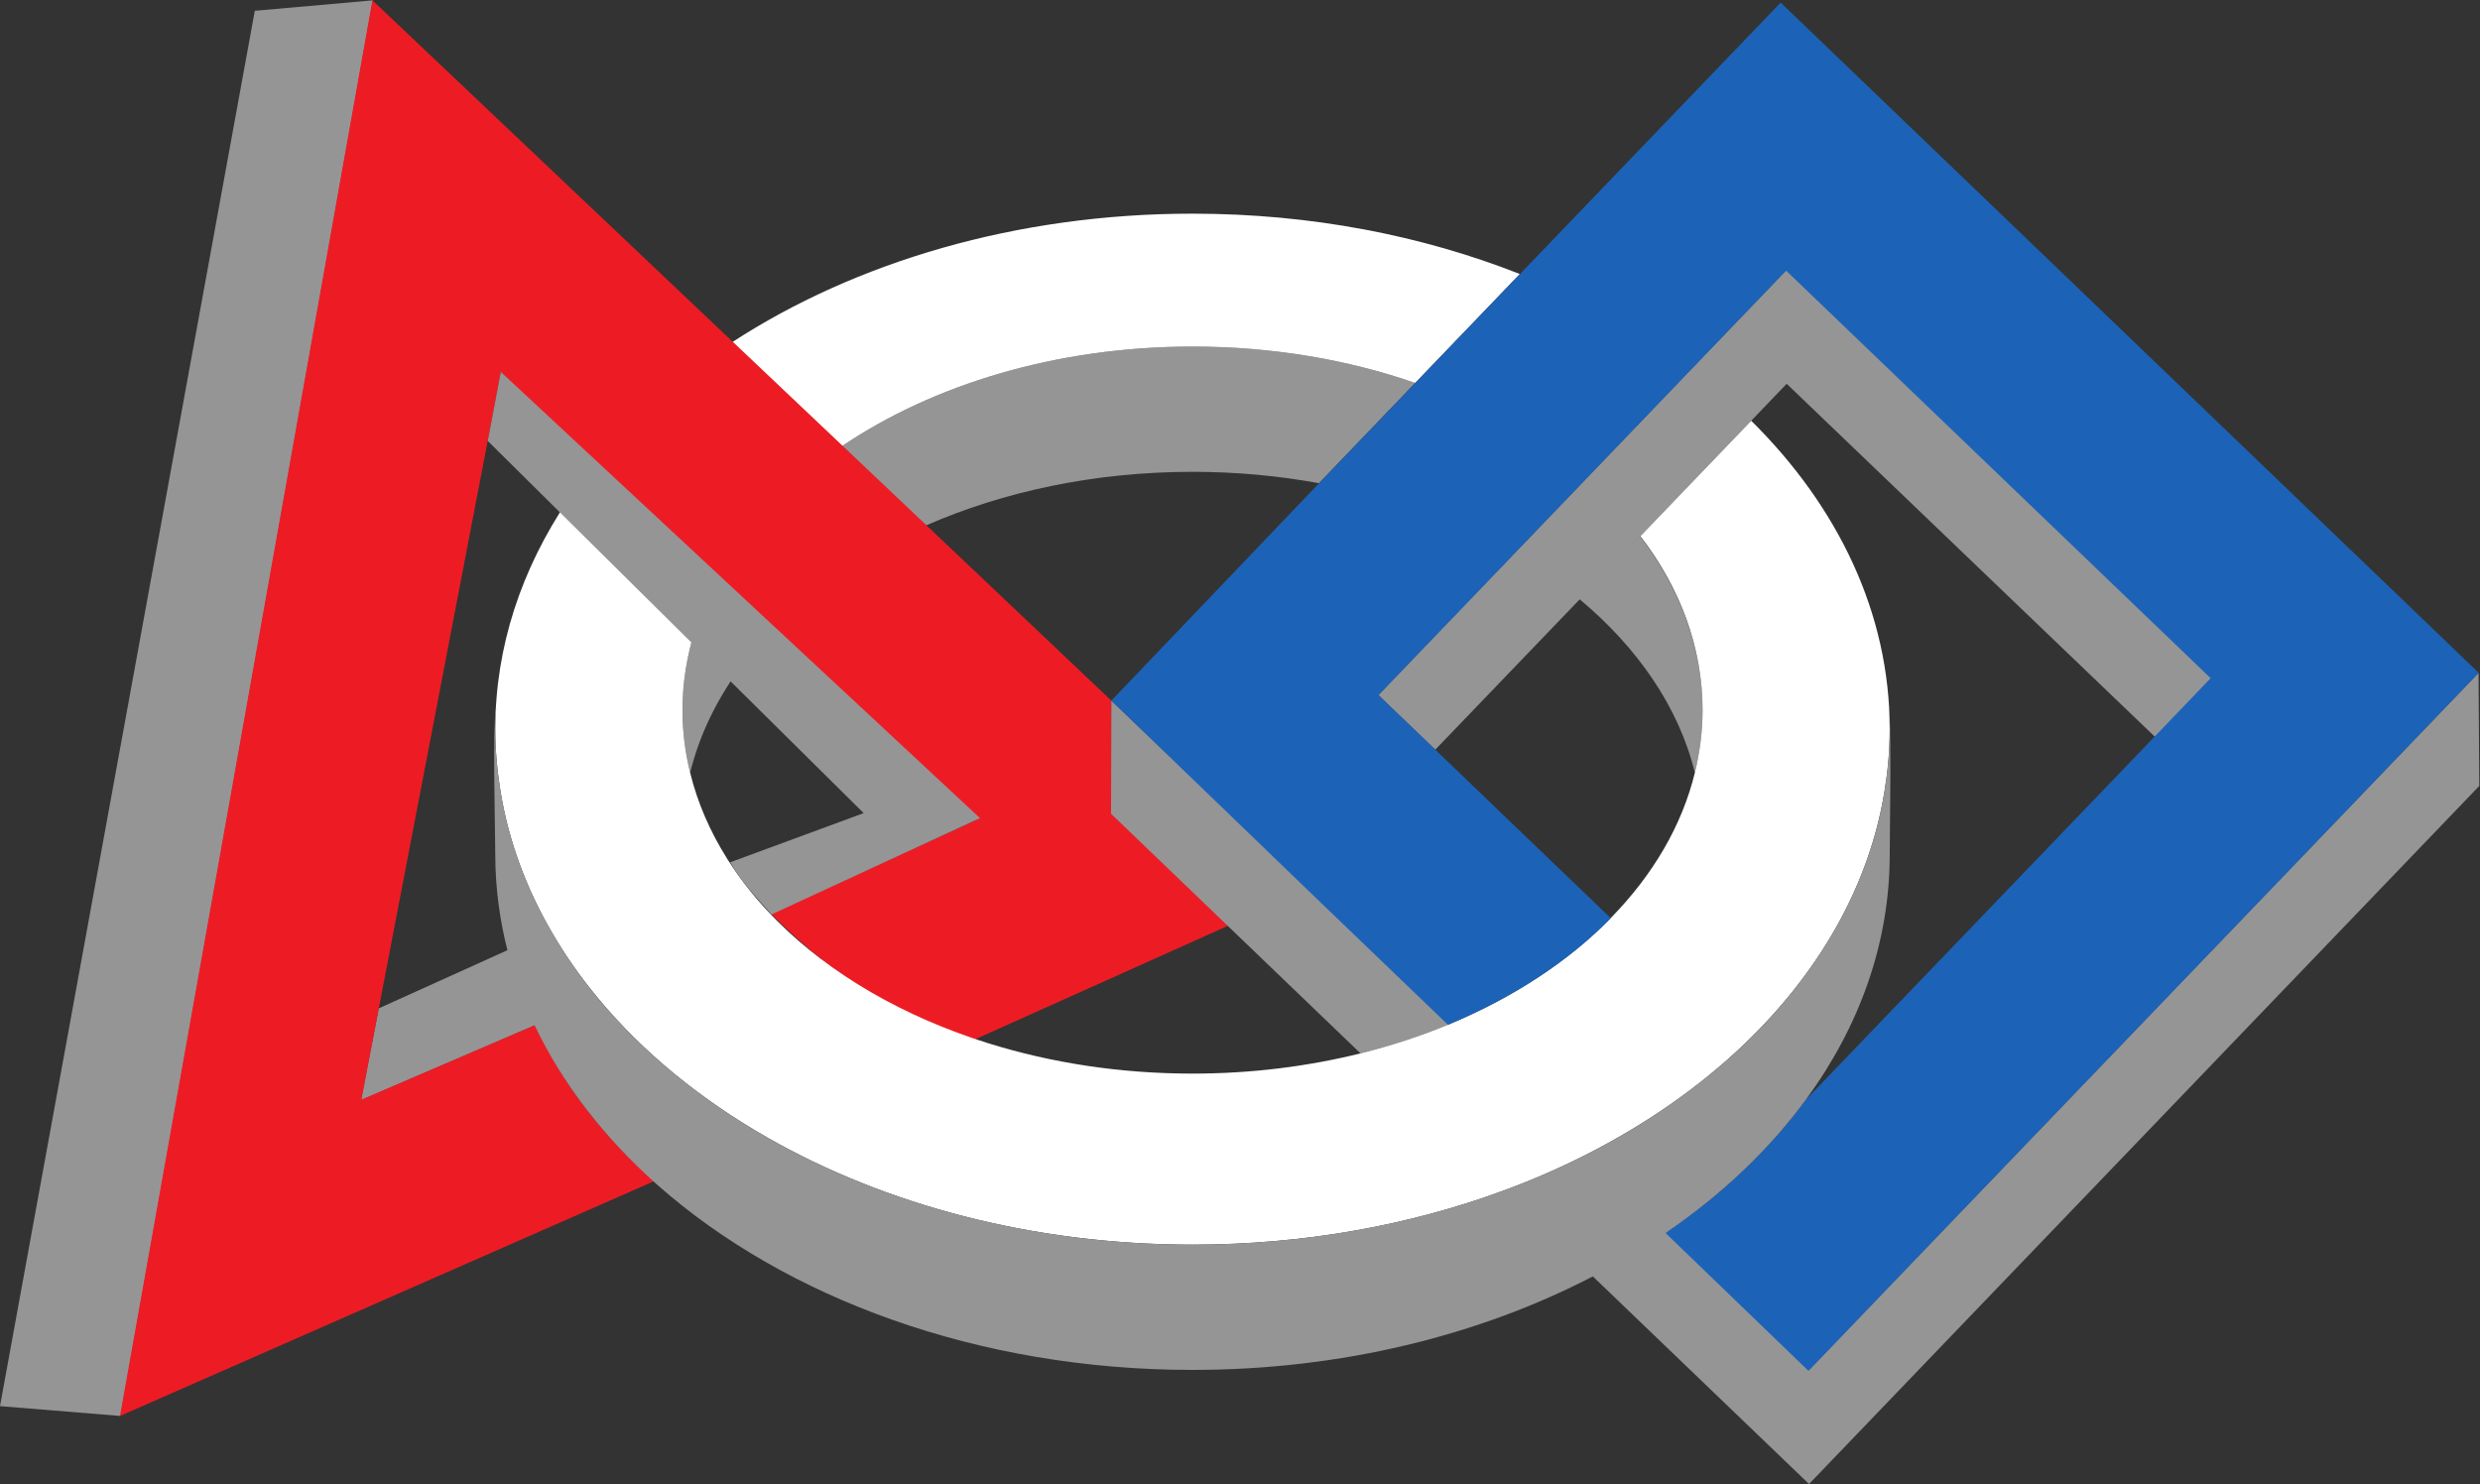 <?xml version="1.0" encoding="UTF-8" standalone="no"?>
<svg
   xmlns:dc="http://purl.org/dc/elements/1.1/"
   xmlns:cc="http://creativecommons.org/ns#"
   xmlns:rdf="http://www.w3.org/1999/02/22-rdf-syntax-ns#"
   xmlns:svg="http://www.w3.org/2000/svg"
   xmlns="http://www.w3.org/2000/svg"
   viewBox="0 0 165.173 98.84"
   height="98.84"
   width="165.173"
   xml:space="preserve"
   id="svg2"
   version="1.1"><rect x="0" y="0" width="165.173" height="98.84" fill="#333333" stroke="none"/><defs
     id="defs6" /><g
     transform="matrix(1.333,0,0,-1.333,0,98.84)"
     id="g10"><g
       transform="scale(0.1)"
       id="g12"><path
         id="path14"
         style="fill:#959596;fill-opacity:1;fill-rule:nonzero;stroke:none"
         d="m 595.828,505.742 c 21.801,0 42.973,-1.992 63.184,-5.679 l 48.078,50.093 c -33.621,11.645 -71.367,18.172 -111.262,18.172 -67.836,0 -129.418,-18.91 -175.086,-49.707 l 41.899,-39.687 c 38.742,16.972 84.328,26.808 133.187,26.808" /><path
         id="path16"
         style="fill:#ffffff;fill-opacity:1;fill-rule:nonzero;stroke:none"
         d="m 595.828,568.328 c 39.895,0 77.641,-6.527 111.262,-18.172 l 52.273,54.422 c -48.777,19.231 -104.414,30.152 -163.535,30.152 -88.129,0 -168.539,-24.253 -229.91,-64.156 l 54.824,-51.953 c 45.668,30.797 107.25,49.707 175.086,49.707" /><path
         id="path18"
         style="fill:#959596;fill-opacity:1;fill-rule:nonzero;stroke:none"
         d="m 344.824,355.391 c 4.395,17.968 12.512,35 23.707,50.75 l -21.058,21.304 c -4.172,-13.09 -6.481,-26.722 -6.481,-40.757 0,-10.668 1.332,-21.114 3.832,-31.297" /><path
         id="path20"
         style="fill:#959596;fill-opacity:1;fill-rule:nonzero;stroke:none"
         d="m 189.215,237.637 -8.84,-45.832 87.969,37.871 c -5.551,11.679 -6.641,26.906 -9.848,39.289 l -69.281,-31.328" /><path
         id="path22"
         style="fill:#959596;fill-opacity:1;fill-rule:nonzero;stroke:none"
         d="M 127.313,736.086 0,38.906 60.215,34.004 186.277,741.316 l -58.964,-5.23" /><path
         id="path24"
         style="fill:#ed1c24;fill-opacity:1;fill-rule:nonzero;stroke:none"
         d="m 555.438,334.891 v 56.382 l -92.473,87.661 -41.879,39.687 -54.848,51.953 L 186.07,741.328 59.961,34.004 326.797,151.309 c -26.567,23.464 -45.395,48.484 -59.387,77.968 l -86.859,-37.257 8.711,45.597 56.285,293.356 4.703,24.621 46.469,-46.789 59.801,-60.215 25.664,-25.891 105.546,-90.922 -102.453,-46.953 c 26.614,-26.57 58.129,-49.988 100.625,-63.215 l 127.828,57.395 -58.292,55.887" /><path
         id="path26"
         style="fill:#959596;fill-opacity:1;fill-rule:nonzero;stroke:none"
         d="m 846.816,355.391 c 2.481,10.183 3.848,20.629 3.848,31.297 0,31.484 -11.516,61.21 -31.328,87.019 l -30.352,-31.422 c 29.153,-24.254 49.856,-54.14 57.832,-86.894" /><path
         id="path28"
         style="fill:#959596;fill-opacity:1;fill-rule:nonzero;stroke:none"
         d="m 903.867,57.004 -71.926,69.098 c -11.503,-7.848 -23.796,-15.137 -36.668,-21.825 L 903.867,0 1238.75,348.797 1238.38,405.277 903.867,57.004" /><path
         id="path30"
         style="fill:#959596;fill-opacity:1;fill-rule:nonzero;stroke:none"
         d="m 659.844,291.258 -59.239,56.887 -45.328,43.277 -0.16,-56.531 63.731,-61.211 60.918,-58.512 c 15.476,3.863 30.285,8.719 44.207,14.508 l -64.129,61.582" /><path
         id="path32"
         style="fill:#959596;fill-opacity:1;fill-rule:nonzero;stroke:none"
         d="m 892.695,606.688 -47.675,-49.633 -52.579,-54.793 -35.859,-37.313 -67.93,-70.738 28.457,-27.316 72.278,75.242 30.222,31.476 55.371,57.645 17.715,18.465 184.145,-176.524 28.48,29.574 -212.625,203.915" /><path
         id="path34"
         style="fill:#ffffff;fill-opacity:1;fill-rule:nonzero;stroke:none"
         d="m 874.98,531.258 -55.371,-57.645 c 19.817,-25.812 31.055,-55.441 31.055,-86.925 0,-10.668 -1.367,-21.114 -3.848,-31.297 -6.464,-26.496 -20.988,-51.036 -41.711,-72.278 -21.199,-21.734 -48.906,-40.039 -81.132,-53.437 -13.922,-5.789 -28.731,-10.645 -44.207,-14.508 -26.27,-6.516 -54.524,-10.109 -83.938,-10.109 -36.238,0 -70.66,5.39 -101.859,15.109 -42.504,13.25 -78.949,34.488 -105.582,61.082 -9.715,9.688 -18.106,20.117 -25.039,31.121 -8.528,13.535 -14.832,27.942 -18.524,43.02 -2.5,10.183 -3.832,20.629 -3.832,31.297 0,14.035 2.309,27.667 6.481,40.757 l -63.586,64.371 c -23.289,-34.535 -36.43,-73.449 -36.43,-114.66 0,-10.597 0.981,-21.043 2.664,-31.297 4.074,-24.921 13.008,-48.691 26,-70.879 6.516,-11.152 14.082,-21.894 22.606,-32.16 22.371,-26.98 51.214,-50.691 85.027,-69.91 58.707,-33.39 132.223,-53.312 212.074,-53.312 55.871,0 108.606,9.738 155.383,27.011 14.199,5.227 27.812,11.164 40.84,17.735 30.156,15.273 56.914,33.918 79.238,55.246 37.473,35.789 62.5,79.051 70.242,126.269 1.692,10.254 2.649,20.7 2.649,31.297 0,57.793 -25.735,111.149 -69.2,154.102" /><path
         id="path36"
         style="fill:#1c63b7;fill-opacity:1;fill-rule:nonzero;stroke:none"
         d="m 659.543,290.84 63.914,-61.387 c 32.188,13.426 60.129,31.492 81.367,53.242 l -87.636,84.149 -28.458,27.301 67.571,70.371 35.816,37.324 52.602,54.797 47.683,49.629 L 1104.52,402.617 1076.05,372.938 902.266,192.004 C 883.965,166.914 860.223,144.648 832.148,125.43 L 903.563,56.551 1238.45,405.313 889.68,740.191 759.055,604.156 706.777,549.723 658.672,499.629 555.277,391.422 659.543,290.84" /><path
         id="path38"
         style="fill:#959596;fill-opacity:1;fill-rule:nonzero;stroke:none"
         d="m 364.797,310.633 c 0,0 1.668,-2.754 1.859,-3.055 5.117,-8.137 12.145,-15.574 18.797,-23.008 l 104.184,48.145 -239.422,222.957 -6.527,-34.484 187.835,-185.973 -66.726,-24.582" /><path
         id="path40"
         style="fill:#959596;fill-opacity:1;fill-rule:nonzero;stroke:none"
         d="m 944.18,377.156 c 0,-10.597 -0.957,-21.043 -2.649,-31.297 -7.742,-47.218 -32.769,-90.48 -70.242,-126.269 -22.324,-21.328 -49.082,-39.973 -79.238,-55.246 -13.028,-6.571 -26.641,-12.508 -40.84,-17.735 -46.777,-17.273 -99.512,-27.011 -155.383,-27.011 -79.851,0 -153.367,19.922 -212.074,53.312 -33.813,19.219 -62.656,42.93 -85.027,69.91 -8.524,10.266 -16.09,21.008 -22.606,32.16 -12.992,22.188 -21.926,45.958 -26,70.879 -1.683,10.254 -2.664,20.7 -2.664,31.297 0,3.34 0.258,6.629 0.418,9.914 -0.031,0.176 -0.098,0.434 -0.113,0.598 -1.699,-10.27 -0.305,-62.531 -0.305,-73.117 0,-16.809 2.246,-33.203 6.398,-49.113 3.243,-12.422 7.688,-24.481 13.235,-36.161 13.988,-29.484 34.969,-56.504 61.547,-79.992 63.941,-56.387 159.894,-92.281 267.191,-92.281 74.453,0 143.391,17.32 200.012,46.726 12.859,6.688 25.098,13.985 36.582,21.836 28.074,19.207 51.844,41.77 70.144,66.856 26.536,36.308 41.614,77.918 41.614,122.129 0,9.316 0.8,53.515 -0.098,71.058 -0.156,2.407 0.098,-5.406 0.098,-8.453" /></g></g></svg>
